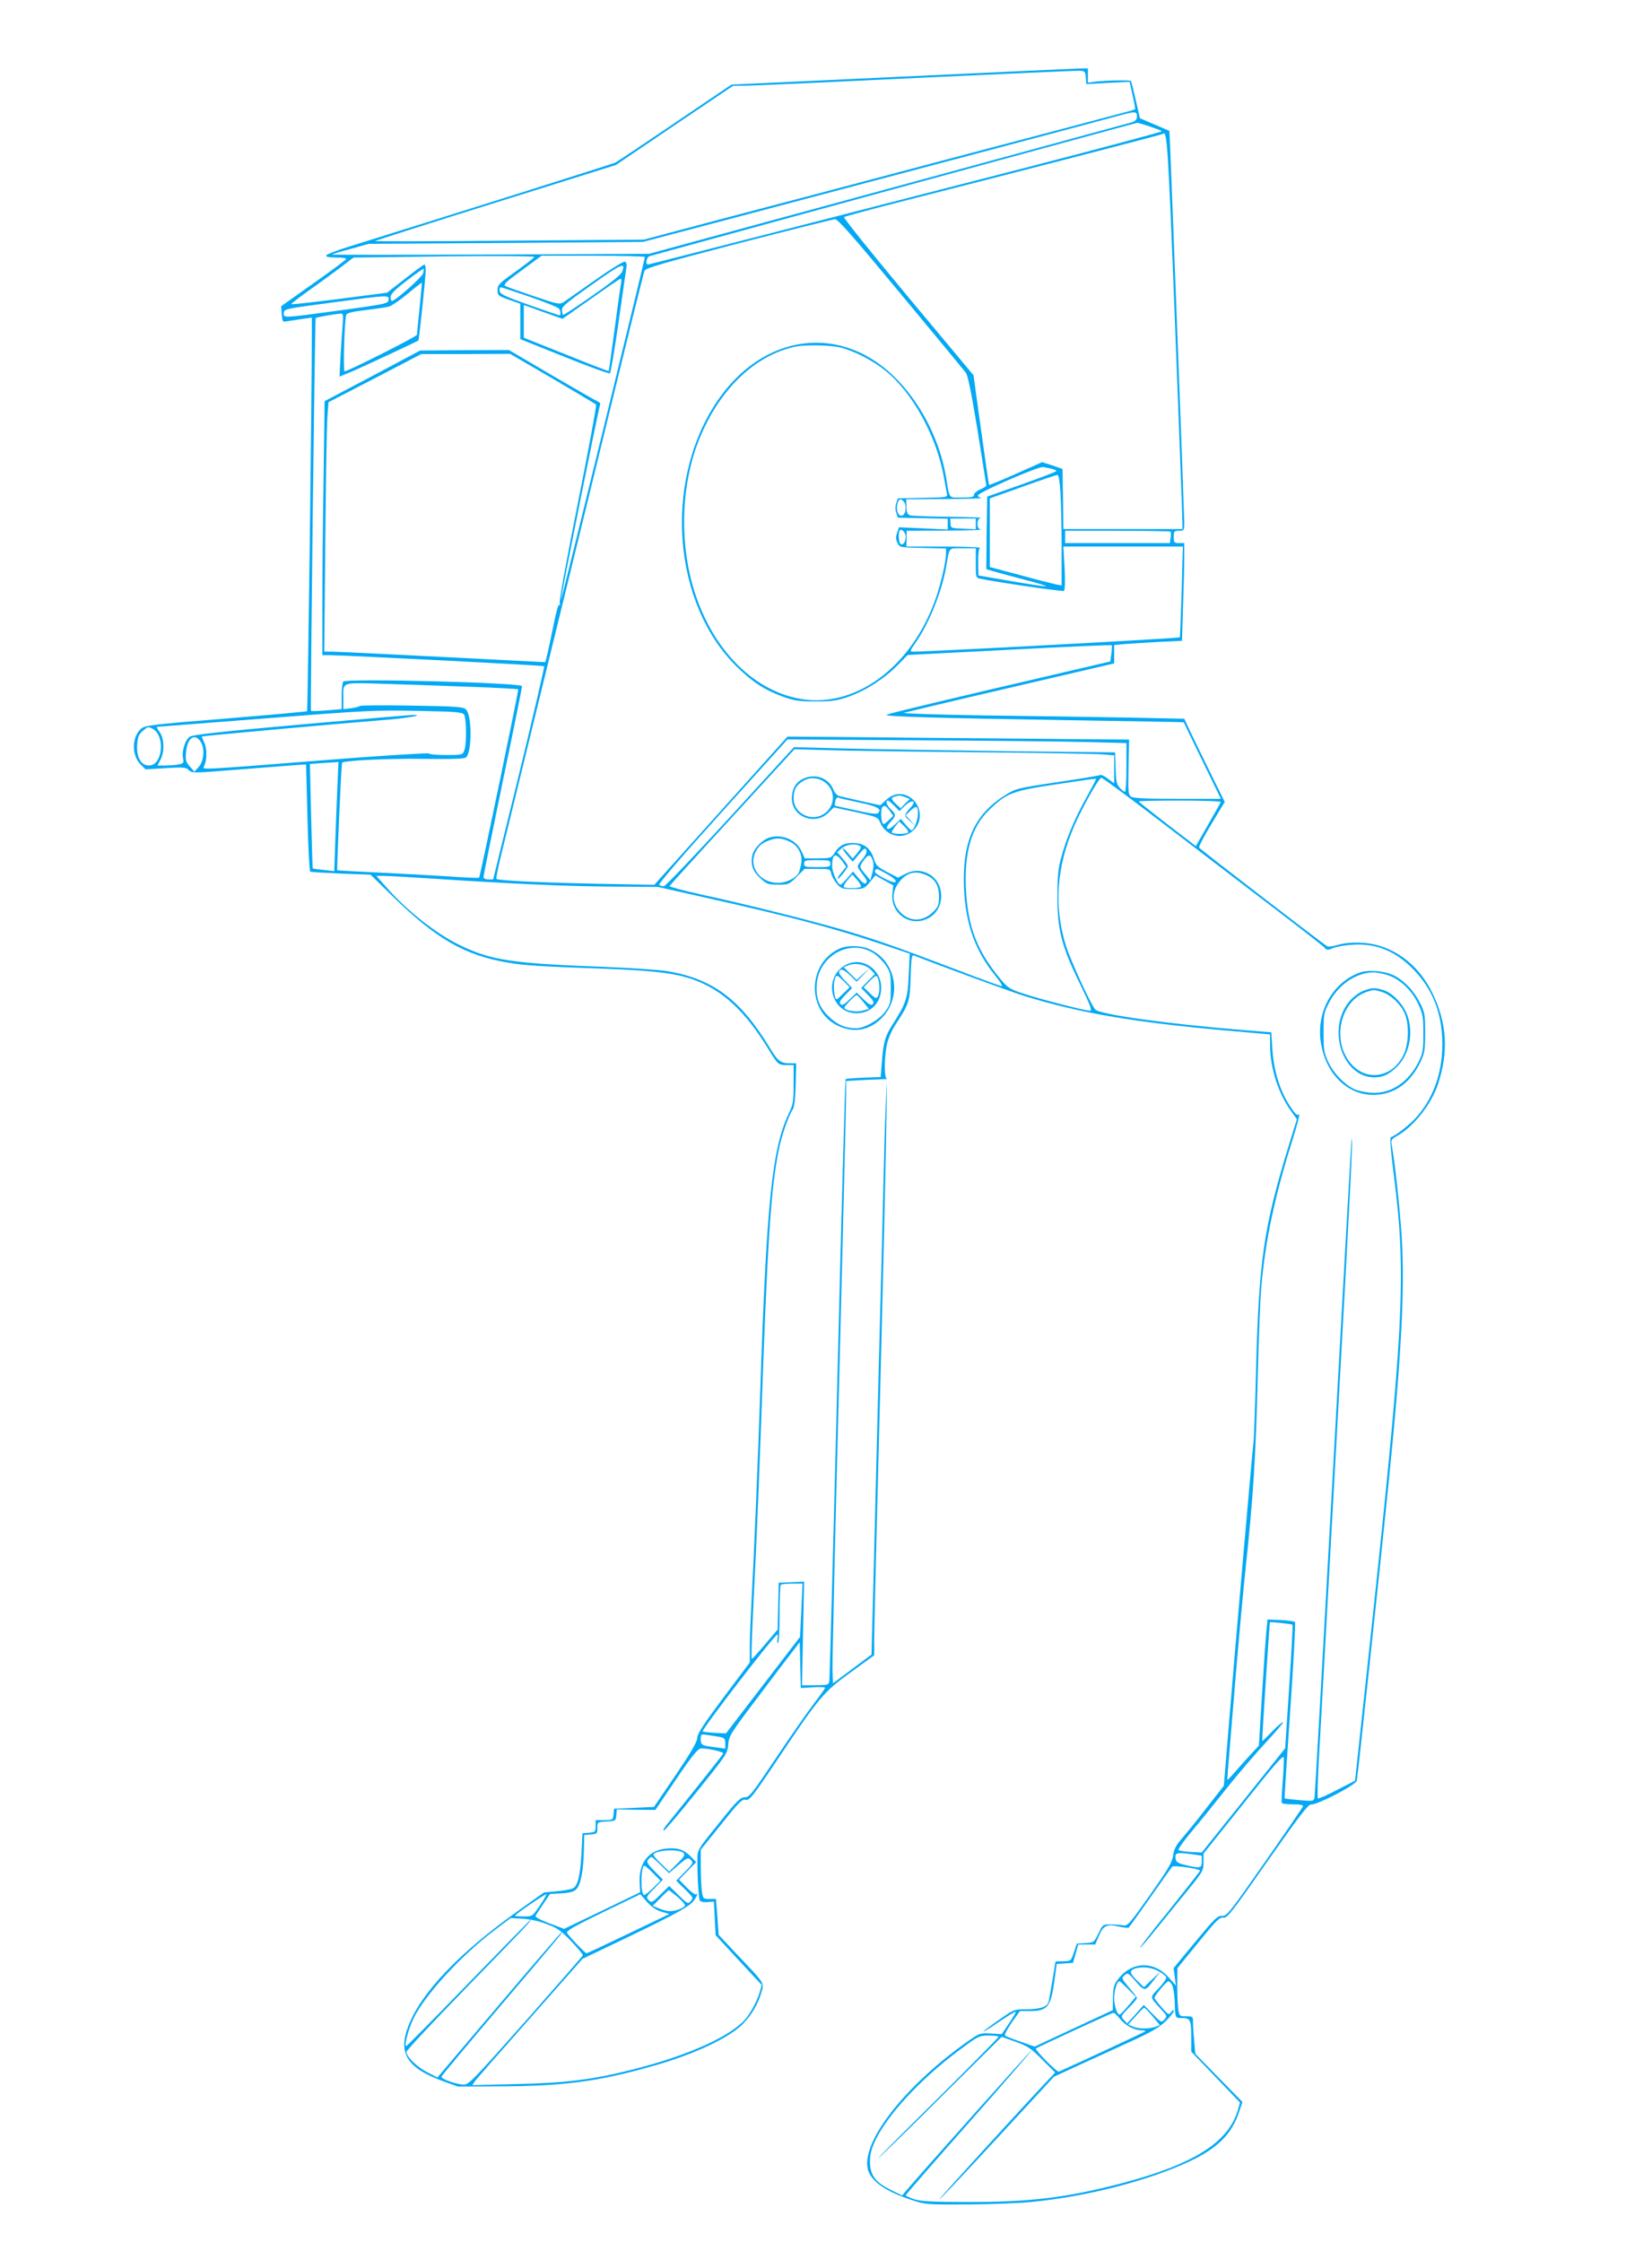 <?xml version="1.0" standalone="no"?>
<!DOCTYPE svg PUBLIC "-//W3C//DTD SVG 20010904//EN"
 "http://www.w3.org/TR/2001/REC-SVG-20010904/DTD/svg10.dtd">
<svg version="1.0" xmlns="http://www.w3.org/2000/svg"
 width="943pt" height="1280pt" viewBox="0 0 943 1280"
 preserveAspectRatio="xMidYMid meet">
<g transform="translate(0,1280) scale(0.1,-0.1)"
fill="#03a9f4" stroke="none">
<path d="M5140 12362 l-965 -45 -322 -218 c-177 -120 -330 -222 -340 -227 -15
-8 -971 -309 -1512 -477 -74 -23 -137 -47 -139 -53 -2 -8 15 -12 58 -12 39 0
59 -4 55 -10 -4 -6 -88 -69 -188 -139 l-182 -129 3 -46 c4 -43 5 -45 30 -40
15 2 53 8 85 13 l57 8 0 -106 c1 -263 -23 -2136 -27 -2141 -2 -2 -211 -21
-465 -42 -435 -35 -462 -39 -485 -60 -51 -48 -52 -150 -1 -201 l29 -29 114 7
c98 6 117 5 130 -9 20 -20 25 -20 260 -1 279 22 410 32 412 31 0 -1 4 -137 8
-304 4 -166 11 -305 16 -308 4 -2 84 -7 176 -11 l168 -6 130 -127 c247 -241
408 -333 654 -375 100 -17 188 -22 551 -35 275 -10 402 -25 505 -61 169 -60
299 -180 435 -404 50 -82 53 -85 103 -85 l37 0 0 -109 c0 -100 -2 -114 -30
-173 -93 -199 -125 -509 -160 -1573 -13 -389 -37 -969 -50 -1200 -5 -93 -10
-212 -10 -262 l0 -93 -150 -200 c-115 -154 -150 -208 -150 -231 0 -21 -34 -80
-123 -212 l-124 -182 -114 -5 -114 -5 -3 -32 c-3 -32 -4 -33 -53 -33 l-49 0 0
-34 c0 -33 -2 -35 -37 -38 l-38 -3 -6 -116 c-7 -128 -21 -184 -49 -199 -10 -5
-51 -13 -92 -16 l-73 -7 -149 -106 c-336 -239 -555 -469 -626 -659 -59 -154
-5 -238 198 -312 l86 -31 228 1 c372 1 572 27 887 117 237 67 441 163 517 245
45 48 80 107 98 168 19 63 28 49 -136 222 l-106 113 -7 103 -8 102 -37 0 c-37
0 -37 1 -44 46 -3 26 -6 89 -6 141 l0 94 117 145 c101 127 119 145 139 140 21
-6 39 16 183 231 235 352 261 384 419 498 l132 96 0 97 c0 53 18 792 40 1642
26 1016 36 1548 30 1554 -14 14 -12 131 4 199 7 31 29 81 49 110 76 116 81
131 85 270 4 114 6 128 21 122 138 -55 560 -210 636 -233 310 -95 622 -148
1138 -194 l257 -23 0 -65 c1 -128 46 -271 121 -375 l32 -44 -52 -168 c-137
-449 -165 -642 -181 -1253 -5 -212 -12 -403 -15 -425 -7 -53 -108 -1210 -142
-1629 l-27 -330 -90 -115 c-49 -64 -113 -143 -141 -176 -42 -48 -54 -70 -59
-108 -6 -40 -28 -77 -132 -225 -116 -164 -127 -177 -152 -173 -15 3 -47 5 -72
5 -45 1 -45 0 -70 -51 -25 -51 -25 -52 -74 -55 l-49 -3 -17 -50 c-17 -50 -17
-50 -61 -51 l-44 -1 -17 -104 c-9 -57 -20 -113 -22 -125 -8 -30 -48 -44 -127
-44 -70 0 -71 0 -159 -62 -49 -34 -88 -63 -86 -65 2 -2 43 24 91 57 49 33 90
58 93 56 2 -3 -15 -32 -38 -66 l-42 -62 -63 4 c-60 3 -65 1 -125 -41 -361
-253 -616 -578 -576 -735 17 -67 101 -126 251 -175 78 -26 85 -26 320 -25 132
1 294 7 360 14 322 31 672 122 910 234 156 74 235 154 277 277 l20 60 -134
137 -135 138 -6 69 c-4 39 -7 87 -7 108 0 36 -1 37 -39 37 -37 0 -39 2 -45 38
-3 20 -6 82 -6 137 l1 100 119 146 c103 127 122 146 143 142 22 -4 46 27 252
322 185 263 233 326 249 324 33 -4 256 112 261 136 5 23 129 1184 180 1685 74
732 95 1117 76 1420 -10 160 -39 429 -57 525 -5 27 -1 33 33 52 93 52 195 182
232 296 60 183 51 344 -31 515 -81 171 -234 281 -403 290 -56 3 -99 -1 -135
-11 -30 -9 -58 -13 -64 -9 -27 16 -726 554 -731 563 -4 5 28 66 70 135 l76
126 -97 197 c-53 108 -105 215 -115 237 l-19 41 -332 7 c-183 3 -549 9 -813
12 -264 4 -469 11 -455 15 14 4 289 70 613 145 l587 137 0 53 0 52 68 6 c37 3
124 8 193 12 l126 6 6 196 c4 107 7 233 7 279 l0 83 -30 0 c-28 0 -30 3 -30
35 0 32 2 35 30 35 29 0 30 1 30 50 0 42 -73 1971 -82 2174 l-3 59 -84 36 -84
36 -24 104 c-13 58 -25 107 -28 109 -6 6 -147 3 -202 -4 l-43 -6 0 41 0 41
-52 -1 c-29 -1 -487 -22 -1018 -47z m1058 -4 l3 -38 124 7 123 6 17 -77 c10
-42 16 -78 14 -80 -2 -2 -40 -13 -84 -24 -44 -12 -489 -130 -990 -262 -500
-133 -1094 -290 -1320 -349 l-410 -109 -769 -6 c-424 -4 -768 -4 -765 -2 3 3
313 102 690 220 l684 214 334 226 335 226 75 1 c42 0 479 20 971 44 492 23
911 42 930 41 33 -1 35 -3 38 -38z m292 -222 c0 -19 -8 -27 -32 -35 -18 -5
-645 -176 -1393 -380 l-1360 -370 -908 -4 c-499 -2 -906 -2 -903 0 2 2 50 17
107 32 l104 29 783 5 782 6 553 146 c1163 308 2056 545 2142 569 116 32 125
32 125 2z m71 -57 c35 -12 67 -24 71 -28 4 -3 -347 -97 -780 -209 -433 -111
-1092 -281 -1466 -377 -373 -96 -683 -175 -687 -175 -16 0 -9 40 7 47 16 6
2774 761 2785 762 3 1 34 -9 70 -20z m146 -1120 c23 -591 42 -1098 42 -1126
l1 -53 -340 0 -340 0 -2 172 -3 171 -58 20 -58 19 -150 -67 c-83 -37 -152 -65
-153 -63 -2 1 -22 143 -46 314 l-43 312 -374 448 c-205 246 -370 451 -365 455
4 3 149 43 322 87 912 233 1495 384 1499 388 23 22 29 -73 68 -1077z m-1566
164 c195 -235 362 -437 371 -449 13 -15 32 -112 68 -330 27 -170 50 -312 50
-316 0 -4 -16 -14 -35 -22 -19 -8 -35 -22 -35 -30 0 -13 -13 -16 -69 -16 -79
0 -69 -13 -91 118 -35 202 -133 400 -270 546 -317 337 -779 280 -1046 -129
-297 -456 -242 -1143 121 -1500 92 -90 160 -134 267 -173 62 -22 89 -26 183
-26 94 0 122 4 189 27 98 35 203 102 279 179 l58 59 580 30 c320 17 583 28
585 26 2 -2 1 -24 -2 -48 l-6 -45 -227 -53 c-713 -166 -1038 -244 -1050 -251
-19 -10 235 -18 1034 -31 363 -6 661 -11 662 -12 0 -1 48 -100 106 -219 l106
-218 -248 0 c-186 0 -252 3 -265 13 -16 11 -17 29 -14 169 l3 156 -675 6
c-371 3 -810 7 -975 9 l-300 2 -380 -423 -380 -423 -320 6 c-334 7 -572 18
-581 28 -3 3 8 61 25 129 56 229 388 1587 601 2458 116 476 214 874 219 884 6
16 100 43 537 157 291 75 539 137 550 138 16 1 104 -99 375 -426z m-2091 210
c-1 -4 -48 -41 -105 -82 -96 -68 -105 -77 -105 -107 0 -30 3 -33 65 -55 l65
-23 0 -101 0 -101 253 -101 c138 -56 255 -98 259 -94 4 4 26 133 48 286 22
154 42 295 45 313 4 23 2 34 -8 38 -8 3 -81 -42 -169 -104 -85 -60 -166 -117
-180 -126 -23 -15 -31 -14 -170 33 -80 27 -154 53 -163 58 -14 8 3 24 95 91
l111 82 294 0 c162 0 295 -3 296 -7 1 -13 -476 -1962 -479 -1958 -4 4 217
1106 224 1117 3 4 -3 11 -12 15 -10 4 -129 72 -264 151 l-245 144 -254 -1
-253 -2 -272 -145 -273 -144 -6 -443 c-4 -243 -7 -569 -7 -724 l0 -283 43 0
c115 -2 1218 -58 1223 -63 3 -3 -61 -278 -142 -611 l-149 -606 -27 0 c-18 0
-28 5 -28 15 0 8 50 253 110 545 61 292 110 536 110 543 0 20 -1008 46 -1021
26 -5 -8 -9 -46 -9 -85 l0 -72 -86 -7 c-47 -4 -87 -5 -89 -3 -4 4 22 2238 27
2243 4 4 125 25 146 25 11 0 12 -14 8 -62 -3 -35 -8 -116 -12 -181 l-6 -117
84 35 c61 27 341 157 366 171 4 2 42 363 42 402 0 17 -3 32 -7 32 -5 0 -54
-36 -111 -81 l-103 -80 -271 -35 c-149 -19 -272 -33 -275 -30 -2 2 42 37 99
77 57 40 137 99 180 131 l76 58 179 2 c499 8 853 8 853 1z m501 -85 c-6 -16
-67 -65 -171 -137 -89 -62 -163 -111 -166 -109 -2 2 -5 15 -6 27 -3 20 24 42
172 147 171 121 193 130 171 72z m-1136 -9 c-6 -20 -147 -147 -176 -157 -5 -2
-9 7 -9 21 0 19 20 40 92 95 51 39 94 69 96 68 2 -2 0 -14 -3 -27z m1131 -51
c-3 -13 -20 -131 -37 -263 -18 -132 -33 -241 -34 -243 -2 -2 -111 40 -244 94
l-241 96 0 93 0 94 111 -40 110 -39 162 114 c89 63 165 115 170 115 4 1 5 -9
3 -21z m-1151 -147 c-8 -79 -15 -147 -15 -152 0 -10 -395 -209 -413 -209 -9 0
-1 286 9 321 3 12 29 19 111 29 59 7 119 16 134 20 15 5 63 37 106 73 43 36
79 64 81 63 1 -2 -5 -67 -13 -145z m631 64 c87 -30 161 -60 165 -67 11 -16 11
-38 2 -38 -5 1 -82 27 -173 59 -137 49 -166 62 -168 80 -2 12 1 21 7 21 5 0
81 -25 167 -55z m-808 -17 c-3 -21 -16 -24 -278 -60 -333 -45 -320 -44 -320
-15 0 23 5 24 268 59 334 45 334 45 330 16z m2585 -273 c76 -20 179 -73 250
-130 156 -124 296 -380 336 -615 6 -36 14 -75 16 -87 5 -22 4 -22 -137 -25
l-143 -3 -9 -27 c-6 -18 -6 -38 0 -55 l9 -28 143 -3 142 -3 0 -31 0 -31 -139
7 -139 6 -11 -31 c-8 -24 -8 -38 2 -58 12 -26 13 -26 145 -29 l132 -3 0 -29
c0 -44 -27 -163 -56 -249 -139 -404 -471 -645 -794 -577 -259 54 -480 282
-583 601 -86 263 -82 583 9 837 108 299 314 511 553 567 59 15 213 12 274 -4z
m-1649 -176 c132 -78 244 -144 248 -148 5 -4 -42 -254 -102 -556 -61 -305
-108 -561 -105 -575 3 -15 2 -20 -3 -13 -5 8 -21 -56 -41 -157 -19 -94 -36
-170 -40 -170 -3 0 -267 14 -586 30 -319 16 -601 30 -627 30 l-47 0 6 628 c3
345 8 665 12 711 l6 85 265 137 265 138 254 0 253 1 242 -141z m2849 -515 c15
-4 27 -9 27 -13 0 -3 -89 -38 -197 -76 l-198 -70 -3 -207 -2 -207 47 -14 c27
-8 107 -29 178 -48 72 -18 123 -35 115 -36 -8 -1 -98 12 -200 30 l-185 32 -1
75 c-1 46 3 78 10 82 6 4 -86 8 -204 8 l-216 0 1 45 0 45 220 1 c121 1 212 3
203 6 -12 3 -18 14 -18 33 0 19 6 30 18 33 9 3 -73 6 -183 7 -110 1 -209 5
-220 8 -16 6 -20 16 -21 50 l-1 42 226 1 c124 1 216 4 203 6 -13 3 -21 10 -19
16 6 18 349 167 372 161 11 -2 32 -7 48 -10z m50 -131 c4 -54 7 -196 7 -317
l0 -218 -32 6 c-18 4 -111 27 -205 53 l-173 46 0 196 0 196 188 67 c103 37
192 67 198 67 7 1 13 -36 17 -96z m-895 -55 c16 -16 15 -63 -1 -77 -27 -21
-48 29 -31 73 7 19 16 20 32 4z m412 -128 l0 -31 -72 3 c-70 3 -71 3 -72 31
l-2 27 73 0 73 0 0 -30z m-400 -74 c0 -28 -15 -50 -29 -42 -12 8 -15 68 -4 79
10 11 33 -14 33 -37z m1512 29 c2 -3 3 -18 0 -35 l-4 -30 -299 0 -299 0 0 35
0 35 298 0 c164 0 301 -2 304 -5z m63 -342 c-4 -142 -9 -259 -10 -261 -5 -6
-1424 -82 -1526 -82 -16 0 -14 6 15 48 76 107 150 287 176 432 22 122 11 110
95 110 l75 0 0 -84 c0 -84 0 -84 28 -90 101 -21 467 -74 475 -69 6 4 8 51 4
129 l-7 124 341 0 341 0 -7 -257z m-4050 -544 c142 -5 261 -12 263 -14 4 -4
-216 -1063 -223 -1075 -2 -3 -79 0 -172 7 -92 6 -273 16 -402 22 -129 6 -235
12 -236 13 -3 7 23 610 28 614 13 13 266 25 469 22 163 -2 230 0 239 9 34 34
33 239 -1 273 -15 15 -51 18 -306 22 -159 3 -293 2 -299 -2 -5 -4 -29 -10 -52
-13 l-43 -5 0 58 c0 101 -20 94 244 86 127 -4 348 -11 491 -17z m-47 -157 c15
-19 17 -169 2 -206 -9 -25 -12 -26 -104 -26 -52 0 -96 4 -98 9 -1 4 -280 -13
-618 -40 -721 -57 -675 -54 -664 -31 16 36 16 101 0 133 -9 18 -15 34 -13 35
3 3 786 74 1052 95 120 10 213 26 160 28 -11 1 -299 -24 -639 -54 -462 -41
-625 -59 -642 -70 -27 -17 -48 -84 -39 -124 5 -26 3 -29 -26 -35 -17 -3 -51
-6 -76 -6 l-44 0 17 33 c24 45 22 122 -5 158 -12 16 -18 29 -14 30 4 0 283 22
618 48 570 45 627 48 865 43 216 -4 257 -7 268 -20z m-1777 -82 c74 -40 58
-210 -21 -210 -45 0 -72 48 -67 119 3 44 9 59 31 78 31 26 31 26 57 13z m273
-72 c26 -36 21 -112 -9 -145 l-25 -28 -26 29 c-23 26 -26 36 -22 82 7 81 48
111 82 62z m5064 -4 l222 -6 0 -139 c0 -77 -4 -139 -8 -139 -5 0 -18 10 -30
23 -18 19 -22 37 -24 112 l-3 90 -620 7 c-341 5 -753 11 -916 15 l-297 8 -363
-397 c-200 -218 -371 -397 -379 -397 -8 0 -20 3 -27 7 -7 5 119 152 360 419
l372 412 745 -5 c410 -2 845 -7 968 -10z m-573 -59 c319 -3 613 -8 653 -11
l72 -6 0 -80 0 -80 -35 26 c-19 15 -39 25 -44 22 -4 -3 -115 -22 -246 -41
-233 -35 -238 -37 -300 -76 -176 -111 -244 -268 -232 -534 9 -200 64 -353 177
-493 28 -34 45 -62 39 -62 -6 0 -121 42 -257 94 -339 129 -453 169 -627 221
-169 51 -582 155 -843 211 -95 21 -171 42 -170 46 2 4 163 182 358 394 l355
387 260 -7 c143 -3 521 -8 840 -11z m-3709 -192 c-3 -76 -9 -216 -12 -312 l-6
-174 -61 7 c-33 3 -61 7 -62 9 -1 1 -5 136 -9 299 l-7 297 53 4 c29 2 66 4 82
5 l28 2 -6 -137z m4279 -59 c-69 -123 -119 -242 -147 -348 -18 -65 -22 -109
-22 -226 0 -189 24 -283 129 -497 59 -122 71 -153 57 -153 -26 0 -285 66 -380
98 -74 24 -88 32 -126 77 -136 161 -191 300 -202 515 -11 212 31 358 131 455
101 98 132 110 385 148 124 19 226 33 227 32 2 -1 -22 -46 -52 -101z m457
-172 c200 -153 480 -367 623 -476 143 -109 267 -206 275 -215 14 -16 19 -16
50 -3 19 8 69 17 110 19 137 10 251 -38 355 -148 108 -115 159 -252 158 -424
0 -162 -53 -307 -150 -415 -38 -42 -116 -103 -144 -112 -6 -2 0 -82 15 -198
77 -597 63 -858 -152 -2855 l-67 -620 -103 -53 c-57 -30 -106 -51 -109 -48 -4
3 -1 102 5 218 7 117 53 946 102 1841 84 1513 94 1729 85 1702 -2 -5 -49 -847
-105 -1870 -56 -1023 -104 -1871 -106 -1884 -5 -23 -6 -24 -87 -17 -44 4 -82
8 -84 10 -2 1 13 227 32 502 19 274 31 502 27 505 -4 4 -41 9 -82 11 l-75 3
-6 -65 c-4 -36 -15 -198 -25 -360 l-18 -295 -56 -60 c-30 -33 -69 -77 -87 -98
-18 -20 -34 -37 -35 -37 -4 0 -6 -28 42 550 22 261 49 556 60 655 44 412 58
628 70 1115 5 206 14 429 20 495 23 264 76 514 178 838 28 89 44 153 36 146
-10 -9 -22 2 -54 52 -55 86 -90 201 -97 320 l-6 96 -151 12 c-435 35 -832 90
-855 119 -28 35 -140 280 -166 362 -70 225 -55 450 47 685 46 107 141 275 155
275 7 0 176 -125 375 -278z m306 140 c-1 -5 -34 -63 -72 -130 l-70 -122 -35
27 c-110 83 -291 225 -291 228 0 3 106 5 236 5 130 0 234 -4 232 -8z m-4508
-437 c452 -30 761 -44 1025 -46 l270 -2 263 -59 c459 -102 735 -174 1006 -265
l169 -57 -6 -122 c-5 -133 -15 -162 -93 -284 -42 -66 -51 -98 -60 -211 l-7
-87 -98 -4 c-54 -2 -100 -6 -102 -8 -3 -3 -24 -772 -47 -1710 -23 -938 -44
-1715 -46 -1727 -4 -21 -10 -23 -80 -23 l-76 0 6 295 6 296 -72 -3 -73 -3 -3
-134 -3 -133 -71 -84 c-39 -46 -74 -84 -76 -84 -6 0 1 162 23 610 8 162 21
498 30 745 35 1020 55 1330 101 1554 16 79 55 192 79 227 9 15 15 61 17 143
l3 121 -30 0 c-60 0 -74 11 -121 89 -167 274 -320 390 -577 436 -45 8 -206 19
-357 25 -539 20 -657 38 -836 125 -136 66 -302 197 -420 332 l-56 63 44 0 c23
0 144 -7 268 -15z m2596 -1292 c-4 -82 -11 -335 -16 -563 -5 -228 -12 -496
-15 -595 -3 -99 -14 -544 -25 -990 -11 -445 -21 -850 -23 -900 l-2 -90 -110
-82 -110 -82 -3 78 c-1 42 15 781 38 1641 22 861 40 1600 40 1642 l0 77 63 4
c34 2 86 4 115 5 l54 2 -6 -147z m-482 -2885 l-7 -152 -212 -276 -211 -275
-64 3 c-36 2 -67 6 -69 8 -9 8 411 554 427 554 2 0 2 -11 0 -25 -3 -14 -1 -25
3 -25 5 0 9 74 9 163 0 90 3 167 7 170 3 4 33 7 65 7 l59 0 -7 -152z m2804
-83 c2 -2 -6 -162 -19 -355 l-23 -350 -238 -298 -238 -297 -63 3 c-34 2 -65 7
-70 11 -4 4 30 52 76 107 46 54 136 166 200 247 65 81 165 198 222 259 57 62
102 114 99 117 -3 3 -30 -20 -61 -52 -31 -32 -56 -57 -58 -55 -2 3 41 669 44
677 1 4 124 -9 129 -14z m-2738 -357 c39 2 70 1 70 -2 0 -4 -29 -45 -64 -91
-36 -47 -133 -186 -216 -310 -137 -205 -153 -225 -179 -225 -25 0 -45 -20
-149 -150 -120 -148 -121 -150 -121 -202 -1 -99 7 -226 14 -238 4 -6 23 -10
44 -8 l36 3 5 -96 5 -96 131 -142 132 -142 -10 -37 c-13 -46 -44 -107 -75
-148 -77 -102 -329 -217 -652 -298 -229 -58 -383 -77 -666 -83 l-249 -6 14 21
c8 12 150 174 315 360 l300 340 255 122 c288 139 361 179 384 215 18 27 21 39
8 31 -5 -3 -28 15 -52 39 l-44 45 49 50 49 50 -25 26 c-40 43 -76 57 -139 52
-104 -7 -163 -78 -159 -190 l3 -60 -217 -105 -217 -104 -85 32 c-52 20 -82 36
-78 43 4 6 24 36 44 67 l38 57 66 4 c48 3 71 9 85 24 25 24 41 111 43 224 l2
85 38 3 c35 3 37 5 37 37 0 34 0 34 53 37 51 3 52 4 55 36 l3 33 110 -2 110
-1 117 173 c85 126 124 175 140 177 31 5 134 -18 130 -28 -2 -7 -153 -197
-326 -411 -13 -16 -19 -29 -13 -29 6 0 90 99 187 220 171 212 177 221 181 271
4 50 12 63 171 273 91 122 182 241 202 266 l35 46 3 -131 3 -131 69 4z m-527
-284 c22 -5 27 -11 27 -36 l0 -30 -52 7 c-83 10 -88 13 -88 47 0 29 0 30 43
23 23 -3 54 -8 70 -11z m3209 -254 c-5 -63 -8 -118 -5 -122 2 -5 31 -8 64 -8
40 0 59 -4 57 -11 -2 -6 -100 -150 -218 -319 -202 -290 -217 -308 -244 -307
-26 2 -42 -14 -153 -148 l-124 -150 7 -50 6 -50 -38 44 c-84 97 -209 96 -288
-2 -28 -35 -31 -47 -33 -110 l-1 -72 -223 -104 -223 -104 -80 28 c-45 15 -85
31 -89 35 -5 4 13 37 38 74 l47 66 56 0 c103 0 121 23 142 182 l12 87 46 3 47
3 15 53 15 52 48 0 49 0 21 50 c25 59 46 68 116 52 25 -6 49 -8 53 -6 4 2 59
80 124 172 64 92 121 171 125 176 9 10 159 -12 159 -23 0 -3 -79 -104 -175
-224 -97 -119 -172 -217 -168 -216 4 0 46 48 93 107 47 58 127 157 178 219 89
109 92 115 92 163 l0 49 228 285 c176 222 228 281 230 263 1 -12 -1 -74 -6
-137z m-3420 -408 c10 -10 2 -23 -35 -59 l-47 -47 -45 44 c-25 24 -45 47 -45
51 0 27 146 37 172 11z m2958 -48 c0 -39 -9 -41 -95 -20 -34 7 -51 17 -53 29
-8 40 2 44 77 34 l71 -10 0 -33z m-3089 -20 l48 -47 53 46 c51 43 55 45 71 30
16 -16 14 -21 -33 -68 l-50 -51 50 -49 c47 -46 49 -50 33 -67 -16 -18 -19 -17
-70 34 l-53 52 -50 -49 c-47 -47 -51 -48 -67 -32 -16 16 -15 20 32 67 l49 50
-49 50 c-41 42 -46 51 -35 65 7 8 15 15 18 15 4 0 28 -21 53 -46z m-43 -47
l42 -43 -45 -44 c-24 -24 -47 -41 -51 -37 -19 19 -15 167 4 167 4 0 27 -19 50
-43z m138 -134 c24 -21 44 -43 44 -49 0 -14 -52 -34 -87 -34 -13 0 -40 7 -60
15 l-37 16 44 44 c24 25 46 45 48 45 2 0 23 -17 48 -37z m-785 -52 c-42 -61
-42 -61 -91 -61 -28 0 -50 2 -50 4 0 8 173 126 178 122 2 -3 -15 -32 -37 -65z
m695 -34 l45 -13 -233 -112 c-129 -62 -236 -112 -240 -112 -8 0 -99 95 -111
116 -7 11 39 37 205 118 l213 103 38 -44 c27 -29 53 -47 83 -56z m-651 -72
c59 -22 81 -39 137 -98 38 -40 67 -75 65 -79 -1 -4 -148 -172 -325 -373 -299
-337 -326 -365 -355 -365 -41 1 -129 32 -127 45 1 6 149 183 329 395 358 421
371 437 354 427 -6 -4 -168 -192 -359 -417 l-347 -409 -57 29 c-59 30 -120 89
-120 117 0 8 152 171 338 362 335 344 380 391 370 391 -2 0 -161 -162 -353
-360 -192 -198 -352 -360 -356 -360 -13 0 12 97 41 157 67 137 272 360 465
506 l90 68 70 -4 c43 -3 97 -15 140 -32z m3489 -268 c22 -12 41 -27 43 -34 3
-7 -17 -35 -43 -63 -53 -56 -54 -46 20 -127 28 -31 29 -33 12 -52 -16 -18 -18
-17 -67 33 l-50 51 -47 -53 -48 -53 -19 21 c-18 20 -18 21 28 68 26 26 47 51
47 56 0 4 -20 31 -45 60 -43 51 -44 54 -26 70 18 16 21 15 64 -35 52 -59 53
-59 109 15 l32 41 -47 -44 -47 -45 -31 30 c-48 45 -54 63 -27 74 41 16 101 11
142 -13z m-175 -101 l44 -45 -42 -50 c-24 -28 -46 -51 -50 -51 -15 0 -31 51
-31 95 0 42 16 95 30 95 3 0 25 -20 49 -44z m252 22 c6 -12 12 -49 14 -82 4
-113 1 -106 44 -106 46 0 51 -10 51 -118 l0 -74 139 -145 139 -145 -10 -37
c-53 -190 -252 -316 -672 -426 -312 -81 -516 -106 -880 -105 -199 0 -261 4
-298 16 -27 9 -48 19 -48 22 0 4 163 191 361 415 199 225 359 410 357 412 -3
3 -617 -685 -721 -807 l-17 -21 -65 32 c-88 43 -118 84 -119 159 0 44 7 72 30
122 70 148 257 350 475 513 114 85 117 87 172 87 32 0 57 -3 57 -7 0 -4 -165
-171 -367 -372 -203 -200 -345 -344 -318 -320 28 24 197 189 376 368 l327 324
78 -28 c70 -25 88 -37 153 -102 l74 -74 -35 -37 c-177 -188 -629 -684 -626
-687 2 -3 150 154 329 348 l325 352 147 68 c81 37 213 97 295 135 110 50 159
78 195 113 26 25 47 52 47 59 0 9 -5 7 -14 -5 -14 -19 -16 -18 -54 25 -22 25
-40 49 -42 54 -3 10 68 96 80 96 5 0 15 -10 21 -22z m-112 -178 l42 -50 -26
-10 c-35 -13 -98 -13 -129 2 l-26 11 43 48 c23 26 45 47 48 48 3 1 25 -22 48
-49z m-187 -13 c30 -39 83 -67 124 -67 15 0 25 -3 21 -6 -4 -5 -402 -190 -493
-230 -10 -5 -138 125 -131 132 7 7 433 203 442 204 6 0 22 -15 37 -33z"/>
<path d="M4582 8353 c-40 -19 -62 -59 -62 -111 0 -106 134 -157 210 -80 l30
29 126 -27 c120 -27 126 -29 138 -59 37 -86 141 -104 200 -34 49 58 27 152
-42 185 -44 21 -87 12 -127 -25 l-30 -28 -105 23 c-58 13 -115 26 -127 29 -14
3 -29 19 -37 40 -28 66 -106 92 -174 58z m141 -31 c55 -55 35 -147 -38 -178
-72 -30 -155 22 -155 97 0 51 13 75 53 100 44 28 101 20 140 -19z m443 -72
l28 -11 -27 -26 -26 -27 -26 24 c-30 28 -31 37 -7 43 28 8 30 7 58 -3z m-262
-31 c105 -22 132 -37 108 -61 -7 -7 -46 -2 -126 16 -63 14 -117 26 -119 26 -2
0 -2 12 1 26 2 14 10 23 16 21 6 -3 60 -15 120 -28z m201 -19 l29 -30 32 31
c37 35 68 32 37 -5 -45 -51 -45 -51 -10 -82 l32 -29 -28 31 -27 30 28 27 c33
31 42 27 42 -20 0 -33 -24 -93 -37 -93 -4 0 -19 15 -34 33 l-27 32 -35 -33
c-42 -41 -63 -25 -23 17 32 34 32 42 1 71 -24 23 -33 50 -17 50 5 0 21 -14 37
-30z m-26 -29 l20 -28 -28 -27 c-24 -23 -29 -25 -35 -11 -8 22 -8 80 1 88 12
12 21 7 42 -22z m105 -123 c-7 -11 -94 -11 -94 1 0 4 10 20 21 35 l22 27 28
-27 c16 -15 26 -31 23 -36z"/>
<path d="M4393 8019 c-43 -13 -91 -63 -99 -104 -10 -53 4 -91 47 -129 36 -33
44 -36 100 -36 60 0 63 1 107 45 l45 45 73 0 c71 0 73 -1 79 -27 3 -16 18 -41
32 -58 24 -28 32 -30 91 -30 62 0 65 1 97 39 l32 39 51 -29 51 -28 -5 -46
c-13 -116 104 -196 206 -141 99 52 96 207 -4 255 -45 21 -84 20 -131 -4 l-39
-20 -62 32 c-51 27 -64 38 -73 68 -19 63 -51 92 -107 97 -58 5 -91 -10 -119
-54 -20 -32 -22 -32 -96 -33 l-75 0 -18 39 c-28 65 -111 102 -183 80z m120
-26 c43 -22 68 -70 61 -118 -3 -21 -10 -48 -15 -58 -17 -30 -71 -57 -117 -57
-105 0 -172 94 -128 179 19 36 37 50 83 66 40 14 70 11 116 -12z m395 -22 c10
-6 7 -15 -14 -40 l-27 -32 -28 33 c-15 18 -28 29 -29 24 0 -4 13 -23 29 -42
l29 -33 35 42 c29 35 36 39 42 25 5 -12 -3 -30 -24 -55 -28 -34 -29 -39 -16
-58 45 -61 48 -66 38 -76 -7 -7 -21 2 -42 28 l-32 38 -32 -38 c-18 -20 -35
-37 -39 -37 -16 0 -48 71 -48 106 0 71 20 80 60 25 l20 -29 -26 -32 c-15 -17
-24 -33 -22 -36 6 -5 58 61 58 73 -1 4 -14 24 -31 43 l-30 35 26 23 c27 22 78
29 103 13z m74 -83 c6 -17 5 -43 -2 -70 l-12 -43 -29 35 c-35 41 -35 43 -7 81
25 34 38 33 50 -3z m-242 -18 c0 -18 -7 -20 -75 -20 -68 0 -75 2 -75 20 0 18
7 20 75 20 68 0 75 -2 75 -20z m326 -61 c67 -38 61 -63 -7 -29 -56 28 -70 40
-63 51 7 13 8 12 70 -22z m218 -3 c53 -22 76 -60 76 -123 0 -49 -4 -59 -33
-88 -57 -57 -132 -59 -186 -4 -52 51 -53 121 -4 179 42 50 87 61 147 36z
m-370 -68 c-6 -9 -88 -11 -97 -2 -4 4 6 22 21 40 l27 32 27 -30 c15 -17 25
-35 22 -40z"/>
<path d="M7759 7247 c-155 -58 -247 -227 -219 -400 28 -177 150 -297 300 -297
117 0 211 67 269 189 23 50 26 68 26 166 0 101 -2 115 -29 169 -34 69 -88 126
-148 157 -53 27 -149 35 -199 16z m158 -12 c71 -21 142 -87 179 -167 26 -57
29 -73 29 -168 0 -94 -3 -111 -27 -161 -59 -118 -160 -185 -271 -177 -34 2
-79 12 -99 22 -56 27 -117 91 -146 154 -24 51 -27 69 -27 167 0 102 2 114 30
168 51 103 153 174 251 176 17 1 53 -6 81 -14z"/>
<path d="M7785 7145 c-22 -8 -56 -32 -77 -55 -138 -154 -49 -440 137 -440 46
0 76 13 119 51 77 67 107 192 71 299 -22 66 -87 134 -141 149 -49 14 -60 13
-109 -4z m98 -6 c48 -13 102 -60 130 -113 32 -60 31 -183 -2 -249 -61 -125
-202 -152 -292 -57 -123 129 -72 372 89 420 37 11 32 11 75 -1z"/>
<path d="M4795 7386 c-186 -81 -193 -357 -11 -442 86 -40 169 -28 238 34 131
118 100 331 -57 403 -47 22 -127 24 -170 5z m194 -29 c22 -15 53 -46 68 -69
25 -37 28 -50 28 -129 0 -81 -2 -91 -30 -131 -34 -48 -119 -98 -169 -98 -61 0
-110 22 -157 69 -55 54 -74 109 -66 190 17 162 196 254 326 168z"/>
<path d="M4830 7293 c-135 -70 -90 -277 60 -277 82 0 140 60 140 146 0 107
-109 178 -200 131z m139 -27 l25 -26 -39 -40 -39 -40 39 -40 c30 -31 36 -43
27 -52 -9 -9 -21 -3 -52 27 l-40 39 -40 -39 c-31 -30 -43 -36 -52 -27 -9 9 -3
21 27 52 l39 40 -37 38 c-20 21 -37 43 -37 49 0 28 25 22 61 -13 l39 -38 38
39 37 40 -38 -35 -37 -34 -37 36 -37 37 25 10 c38 17 99 6 128 -23z m-151 -69
l32 -33 -39 -38 c-38 -37 -38 -37 -45 -14 -12 47 -5 118 13 118 4 0 21 -15 39
-33z m196 11 c9 -34 7 -81 -4 -98 -8 -12 -15 -9 -45 20 l-35 34 32 33 c38 39
44 40 52 11z m-86 -128 l32 -39 -38 -11 c-37 -10 -102 2 -102 18 0 8 62 72 70
72 4 0 21 -18 38 -40z"/>
</g>
</svg>
